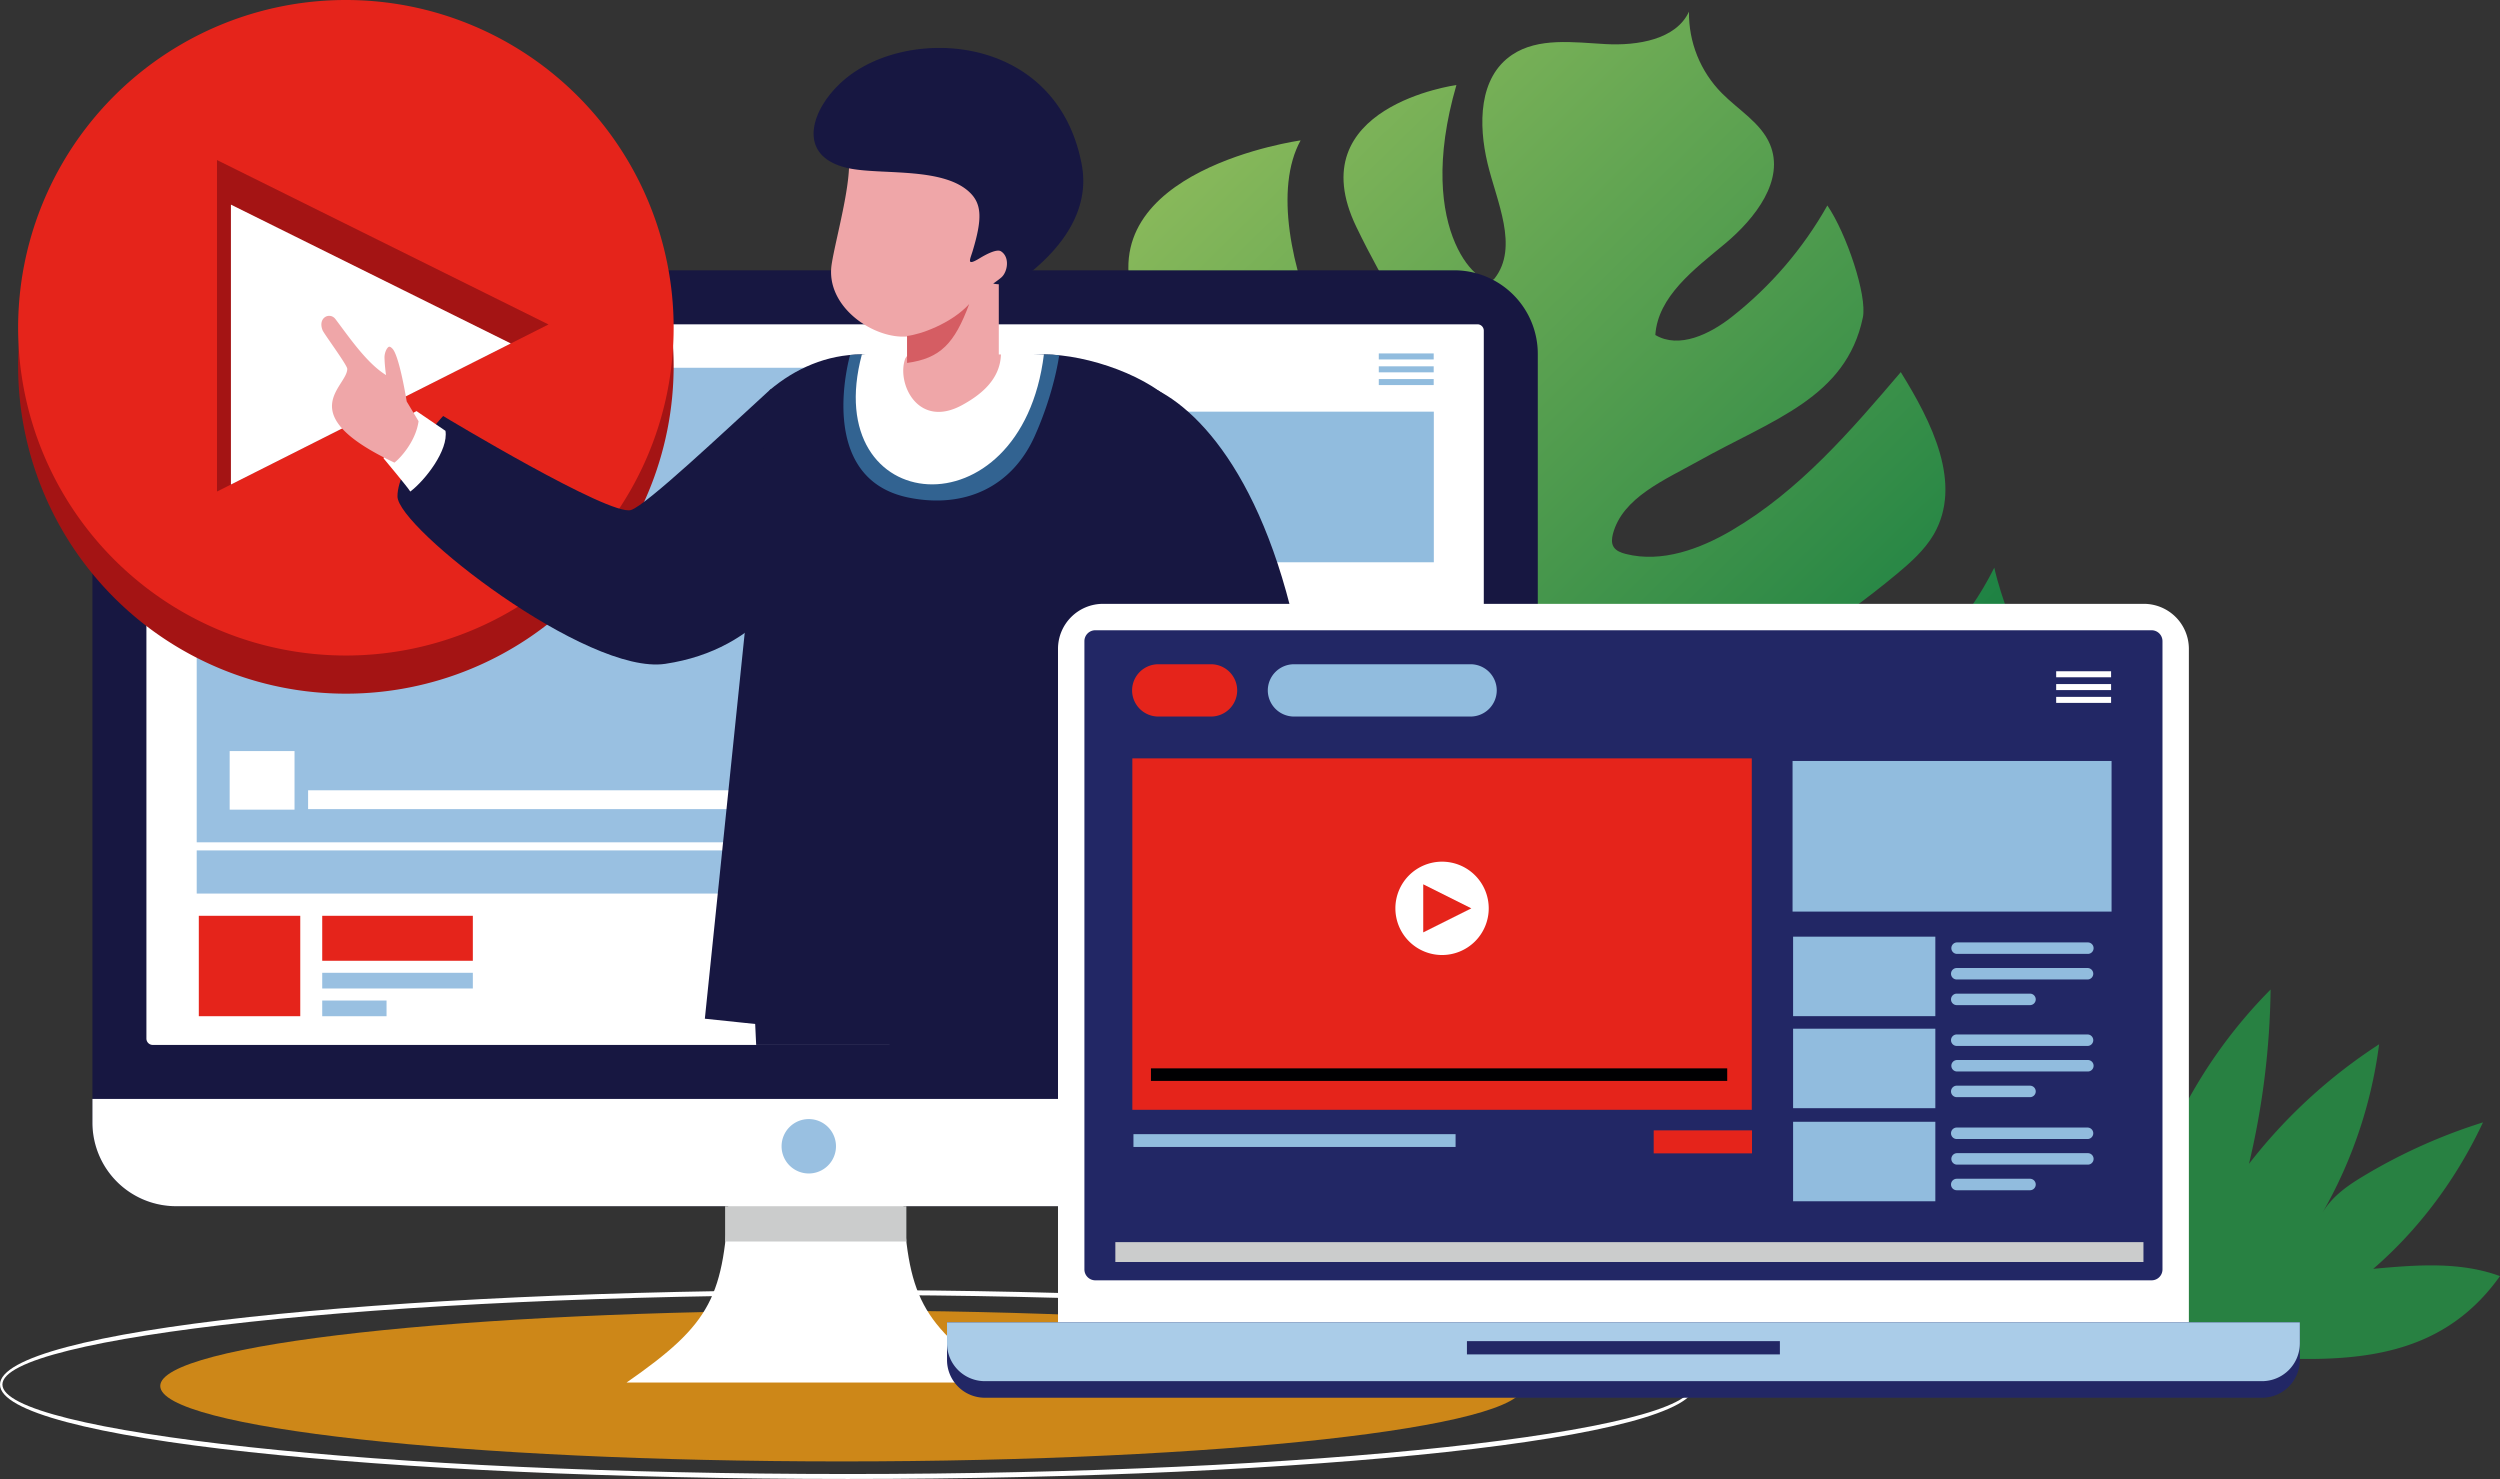 <svg viewBox="0 0 1358.46 803.68" xmlns="http://www.w3.org/2000/svg" xmlns:xlink="http://www.w3.org/1999/xlink"><rect x="0" y="0" width="1358.46" height="803.68" fill="#333333" stroke="none"/><clipPath id="a"><path d="m515.42 579.2c70.4 57.27 300.67 100.86 434.38 62.21 56.47-16.33 134.14-99.27 122.8-157.72-33.55 13.27-65.14 31-99.41 42.46s-72.87 16.38-106.6 3.49c-9.24-3.53-19.42-12.3-15-20.75 1.5-2.84 4.39-4.76 7.28-6.35 17-9.32 37.2-11.08 56.69-13 58.84-5.8 121-16.53 164.6-54.55 8.3-7.23 15.88-15.53 20.22-25.4 14.19-32.16-9.06-67-16.72-101.13-29.22 58.76-92.58 100.86-160.66 106.79-8.91.78-20-.15-23.71-7.87-5.15-10.61 8.37-20.33 19.46-25.36a495.82 495.82 0 0 0 112.07-70.23c7.55-6.29 15-13 19.89-21.3 16-27.52-1.05-61.2-17.86-88.28-27.19 31.9-55.11 64.42-91.87 86-17.26 10.12-38 17.77-57.58 12.8-2.53-.65-5.2-1.64-6.55-3.77s-1-4.75-.42-7.11c5.23-19.85 28.14-29.32 46.68-39.7 40.29-22.56 79.91-34.21 89.11-77.78 2.55-12.06-9-46-19.26-61a204.82 204.82 0 0 1 -52 60.6c-11.76 9.26-28.55 17.5-41.48 9.78 1.37-21 21.17-35.71 37.78-49.55s32.74-34.72 24.46-54.18c-4.93-11.56-17.08-18.54-26.07-27.64a61.7 61.7 0 0 1 -17.88-44.34c-7 15.16-27.93 18.6-45.32 17.64s-36.55-3.73-50.78 5.81c-18.34 12.3-18.33 38.06-13.39 58.87s17.21 45.55 3.85 62.69c-5.92 7.59-44.32-23.91-20.74-105.12 0 0-86 11.59-54.36 77.12s59.3 84.55 33 107.89-92-102.94-63.3-154.93c0 0-114.83 15.86-90.11 88.57s122.8 113 107.86 150.63-142-34.18-152.43-149.29c0 0-104.57 80.25-75.55 123.72s79.38 85.18 159.83 105.08c33.3 8.26 19 59.61-34.42 35.91s-118.79-42.57-158.65-134.33c0 0-89.49 123.24 34.42 153.23 19.48 4.71 99.87 15.81 93.07 46.86s-101.69 5.67-145.76-33c0 0-26.07 65.39 70.43 115.51"/></clipPath><linearGradient id="b" gradientUnits="userSpaceOnUse" x1="963.7" x2="463.01" y1="567.61" y2="55.71"><stop offset="0" stop-color="#0b783f"/><stop offset="1" stop-color="#aaca62"/></linearGradient><g clip-path="url(#a)"><path d="m373.77 6.32h740.85v673.74h-740.85z" fill="url(#b)"/></g><path d="m790.33 146.88h-694.82a45.41 45.41 0 0 0 -45.28 45.28v418a45.41 45.41 0 0 0 45.28 45.28h694.82a45.42 45.42 0 0 0 45.28-45.28v-418a45.41 45.41 0 0 0 -45.28-45.28" fill="#171741" fill-rule="evenodd"/><path d="m50.23 597.15v13a45.41 45.41 0 0 0 45.28 45.28h694.82a45.42 45.42 0 0 0 45.28-45.28v-13z" fill="#fff" fill-rule="evenodd"/><path d="m802.83 176.22h-719.83a3.45 3.45 0 0 0 -3.44 3.43v384.71a3.45 3.45 0 0 0 3.44 3.44h719.83a3.45 3.45 0 0 0 3.44-3.44v-384.71a3.45 3.45 0 0 0 -3.44-3.43" fill="#fff" fill-rule="evenodd"/><path d="m135.41 718.32c83.21-9.05 198.19-14.64 325.2-14.64s242 5.59 325.21 14.64c82.85 9 134.1 21.06 134.1 34s-51.24 25-134.1 34c-83.21 9-198.19 14.64-325.21 14.64s-242-5.6-325.2-14.64c-82.85-9-134.1-21.07-134.1-34s51.25-25 134.1-34m325.2-17.32c-127 0-242 5.6-325.26 14.65-83.63 9.12-135.35 22.07-135.35 36.71s51.72 27.58 135.34 36.64c83.26 9.05 198.27 14.65 325.27 14.65s242-5.6 325.28-14.65c83.62-9.09 135.34-22 135.34-36.67s-51.72-27.59-135.34-36.68c-83.27-9.02-198.27-14.65-325.28-14.65z" fill="#fff"/><path d="m457.5 712.11c-204.58 0-370.42 18.34-370.42 41s165.84 41 370.42 41 370.43-18.34 370.43-41-165.85-41-370.43-41" fill="#cd8718" fill-rule="evenodd"/><path d="m490.54 648c2.53 56.65 9.23 71 55.64 103.26h-205.73c46.41-32.26 53.11-46.61 55.64-103.26l47.22-4.6z" fill="#fff" fill-rule="evenodd"/><path d="m106.89 199.84h444.94v257.86h-444.94z" fill="#99c0e1"/><path d="m188 20.73a178.1 178.1 0 1 1 -178.15 178.1 178.09 178.09 0 0 1 178.15-178.1" fill="#a41414" fill-rule="evenodd"/><path d="m188 0a178.1 178.1 0 1 1 -178.15 178.1 178.09 178.09 0 0 1 178.15-178.1" fill="#e5241b" fill-rule="evenodd"/><path d="m117.91 86.97 180.13 89.34-180.13 90.79z" fill="#a41414" fill-rule="evenodd"/><path d="m277.58 186.63-152.1 76.66v-152.1z" fill="#fff" fill-rule="evenodd"/><path d="m106.89 462.1h444.94v23.45h-444.94z" fill="#99c0e1"/><path d="m167.42 429.43h250.35v10.23h-250.35z" fill="#fff"/><path d="m605.78 223.69h173.34v81.84h-173.34z" fill="#91bcde"/><g fill-rule="evenodd"><path d="m454.5 274.65c-18.22 40.44-40.85 78.22-93 86.07-42.3 6.38-145.52-73.91-145.52-91s24.82-43.67 24.82-43.67 90.84 54.83 102.13 51.07c8.52-2.84 49.95-42 75.41-65.26 5.41-4.94 44 45.36 36.17 62.75" fill="#171741"/><path d="m468.33 192.6h98.91c23.92 0 58.4 12 72.89 29 20.75 24.31 12.66 296.23 6.33 334.13l-7.26 5.14v7h-155.71l-2.49-5.57-62.21-5-35.79-3.75 35.3-341.65c13.72-11.54 30.79-19.3 50-19.3" fill="#171741"/><path d="m468.33 192.6h98.91a82.62 82.62 0 0 1 8.3.43s-2.48 19.74-13.27 43.89c-12.41 27.77-38.09 39.49-68.2 33.53-51.71-10.23-32.13-77.57-32.13-77.57q3.15-.28 6.39-.28" fill="#326391"/><path d="m579.69 281.8c-9.79-20.38-2.26-60.28 18.5-69.25 5.49-2.37 16.95-6.76 27.53-2.06 28.88 12.81 68.56 58.79 84.3 164.16 4 26.88-28.09 41.73-91.07 15.63-62.73-26-29.93-89.07-39.26-108.48" fill="#171741"/><path d="m468.33 192.6c-23.69 88.78 86.66 99.34 98.91 0l-58.35-2.42c-10.11 0-31.93 1.19-40.56 2.42" fill="#fff"/><path d="m451.9 143.72c-3.47 23.07 23 40.65 41 39.11v10.55l-.93 1.31c-5.06 13.15 6.61 38.71 30.92 25.38 9.64-5.29 20.61-13.59 21-27.47h-1.16v-39.6a16.9 16.9 0 0 0 4-1.74c4-2.41 5.51-8.3 4.45-14.39s-9.51-2-9.51-2c7.33-18 16.71-33.6-2.18-43.62s-57-9.28-57-9.28l-22.89-2.37c6.18 9.82-5.4 48.84-7.7 64.12" fill="#efa6a8"/><path d="m526.65 165.22c-8 21.51-15.66 29.5-33.77 32v-14.68c6.91-.67 23.86-6.56 33.77-17.32" fill="#d55d63"/><path d="m410.34 556.18 118.82-.45-.57 12.07h-117.7z" fill="#171741"/><path d="m242.06 234.1c1.69 10.4-10.88 26.77-19.12 33-1.22-2.16-14.49-18-14.49-18 1.65-11 11.38-22.69 17.88-25.71z" fill="#fff"/><path d="m221 218.16c-.83-5.08-4.36-25.18-7.75-28.69-1.73-1.79-2.2-1-3 0a9.39 9.39 0 0 0 -1.31 5.24 79.59 79.59 0 0 0 .84 9.1c-10.43-6.37-20.09-20.62-27.5-30.41-3-4-9.76-.92-7 6.05.73 1.87 13.37 18.9 13.41 20.94.21 9.77-30.73 24.35 25.63 51 3-2.23 11.6-11.43 13.12-22.51z" fill="#efa6a8"/><path d="m872.19 370.05a7.61 7.61 0 0 0 -3.62 4.66c0 .73.62 11 .62 11l-23.6-1.34s-1.47 5.34 3.83 7.23 15.61 8 15.61 8l-21.09-2.5s-1.7 3.6 1.65 5.54 15.41 7.36 15.41 7.36l-19.63.72s6 4.27 11.59 5.47a48 48 0 0 1 8.29 2.42l-16.5 3.54s16.09 3.54 16.66 3.54c17.55 0 27.64-8.79 27.64-24.2 0-4.76-14.34-32.7-16.86-31.48" fill="#efa6a8"/><path d="m463.32 91.83c18 3 49.39-.65 63.42 12.54 7 6.52 6.9 14.92 1.86 31.78-1.49 5-3.8 8.77 3.79 4.15 3.48-2.11 9.26-5.18 11.52-3.74 5 3.19 3.58 11.27.2 14.2-1.51 1.31-4.42 3.34-4.42 3.34a22.48 22.48 0 0 0 18.52-4.65c8.87-7.15 35.37-28.9 29.62-59.84-12.68-68.17-86.83-75.41-123.83-50.28-22.56 15.32-34.89 46.8-.69 52.5" fill="#171741"/></g><path d="m1358.46 693.42c-22-8.07-45.81-6.06-68.89-3.95 24.69-21.33 45.19-48.68 59.64-79.58a299.65 299.65 0 0 0 -64.55 28.94c-8.73 5.21-17.55 11.22-22.89 20.52a247.66 247.66 0 0 0 31-91.9 286.66 286.66 0 0 0 -70.7 64.95 432 432 0 0 0 11.74-94.71 268.24 268.24 0 0 0 -49.42 68.74 196.9 196.9 0 0 0 -6.75-52.63 167 167 0 0 0 -19.47 32.11v148.14c75.73 0 154.18 24.12 200.27-40.63" fill="#288142"/><path d="m599.29 328.12h565.71a24.47 24.47 0 0 1 24.4 24.4v373.24a24.47 24.47 0 0 1 -24.4 24.4h-565.71a24.47 24.47 0 0 1 -24.39-24.4v-373.24a24.47 24.47 0 0 1 24.39-24.4" fill="#fff" fill-rule="evenodd"/><path d="m595.16 342.47h574a5.93 5.93 0 0 1 5.9 5.91v341.43a5.92 5.92 0 0 1 -5.9 5.9h-574a5.93 5.93 0 0 1 -5.91-5.9v-341.43a5.93 5.93 0 0 1 5.91-5.91" fill="#222765" fill-rule="evenodd"/><path d="m514.59 718.54h735.1v20.46a20.57 20.57 0 0 1 -20.51 20.51h-694.09a20.57 20.57 0 0 1 -20.5-20.51z" fill="#222765" fill-rule="evenodd"/><path d="m514.59 718.54h735.1v11.46a20.56 20.56 0 0 1 -20.51 20.5h-694.09a20.56 20.56 0 0 1 -20.5-20.5z" fill="#aacce8" fill-rule="evenodd"/><path d="m797.11 728.75h170.05v7.21h-170.05z" fill="#222765"/><path d="m606.06 674.95h558.66v10.8h-558.66z" fill="#cbcccc"/><path d="m615.3 412.09h336.59v190.96h-336.59z" fill="#e5241b"/><path d="m703.11 360.94h96a14.24 14.24 0 0 1 14.2 14.21 14.25 14.25 0 0 1 -14.2 14.21h-96a14.26 14.26 0 0 1 -14.21-14.21 14.25 14.25 0 0 1 14.21-14.21" fill="#91bcde" fill-rule="evenodd"/><path d="m974.05 413.5h173.34v81.84h-173.34z" fill="#91bcde"/><path d="m974.34 508.97h77.29v43.19h-77.29z" fill="#91bcde"/><path d="m1063.27 512.1h71.06a3.12 3.12 0 1 1 0 6.23h-71.06a3.12 3.12 0 0 1 0-6.23" fill="#91bcde" fill-rule="evenodd"/><path d="m1063.27 526h71.06a3.12 3.12 0 1 1 0 6.24h-71.06a3.12 3.12 0 0 1 0-6.24" fill="#91bcde" fill-rule="evenodd"/><path d="m1063.27 539.93h39.8a3.12 3.12 0 1 1 0 6.24h-39.8a3.12 3.12 0 0 1 0-6.24" fill="#91bcde" fill-rule="evenodd"/><path d="m974.34 558.98h77.29v43.19h-77.29z" fill="#91bcde"/><path d="m1063.27 562.11h71.06a3.12 3.12 0 1 1 0 6.24h-71.06a3.12 3.12 0 0 1 0-6.24" fill="#91bcde" fill-rule="evenodd"/><path d="m1063.27 576h71.06a3.12 3.12 0 1 1 0 6.23h-71.06a3.12 3.12 0 0 1 0-6.23" fill="#91bcde" fill-rule="evenodd"/><path d="m1063.27 589.94h39.8a3.12 3.12 0 1 1 0 6.24h-39.8a3.12 3.12 0 0 1 0-6.24" fill="#91bcde" fill-rule="evenodd"/><path d="m629.37 360.94h28.69a14.25 14.25 0 0 1 14.21 14.21 14.25 14.25 0 0 1 -14.21 14.21h-28.69a14.26 14.26 0 0 1 -14.21-14.21 14.25 14.25 0 0 1 14.21-14.21" fill="#e5241b" fill-rule="evenodd"/><path d="m974.34 609.56h77.29v43.19h-77.29z" fill="#91bcde"/><path d="m1063.27 612.69h71.06a3.12 3.12 0 1 1 0 6.24h-71.06a3.12 3.12 0 0 1 0-6.24" fill="#91bcde" fill-rule="evenodd"/><path d="m1063.27 626.61h71.06a3.12 3.12 0 1 1 0 6.23h-71.06a3.12 3.12 0 0 1 0-6.23" fill="#91bcde" fill-rule="evenodd"/><path d="m1063.27 640.52h39.8a3.12 3.12 0 1 1 0 6.24h-39.8a3.12 3.12 0 0 1 0-6.24" fill="#91bcde" fill-rule="evenodd"/><path d="m625.4 580.53h313.14v6.82h-313.14z" fill="#000002"/><path d="m783.59 468.22a25.36 25.36 0 1 1 -25.36 25.36 25.35 25.35 0 0 1 25.36-25.36" fill="#fff" fill-rule="evenodd"/><path d="m773.36 480.51 26.14 13.07-26.14 13.07z" fill="#e5241b" fill-rule="evenodd"/><path d="m1117.29 364.75h29.84v3.27h-29.84z" fill="#fff"/><path d="m1117.29 371.71h29.84v3.27h-29.84z" fill="#fff"/><path d="m1117.29 378.67h29.84v3.27h-29.84z" fill="#fff"/><path d="m108.03 497.63h55.13v54.56h-55.13z" fill="#e5241b"/><path d="m175.09 497.63h81.84v24.44h-81.84z" fill="#e5241b"/><path d="m175.09 528.6h81.84v8.53h-81.84z" fill="#99c0e1"/><path d="m175.09 543.67h34.95v8.53h-34.95z" fill="#99c0e1"/><path d="m124.8 408.12h35.24v31.83h-35.24z" fill="#fff"/><path d="m898.59 614.22h53.42v12.5h-53.42z" fill="#e5241b"/><path d="m749.21 199.05h29.84v3.27h-29.84zm0-7h29.84v3.27h-29.84zm0 13.92h29.84v3.27h-29.84z" fill="#91bcde" fill-rule="evenodd"/><path d="m439.48 608.09a14.78 14.78 0 1 1 -14.78 14.77 14.77 14.77 0 0 1 14.78-14.77" fill="#99c0e1" fill-rule="evenodd"/><path d="m394.01 655.44h98.49v19.18h-98.49z" fill="#cbcccc"/><path d="m615.9 616.28h175.04v6.96h-175.04z" fill="#91bcde"/></svg>